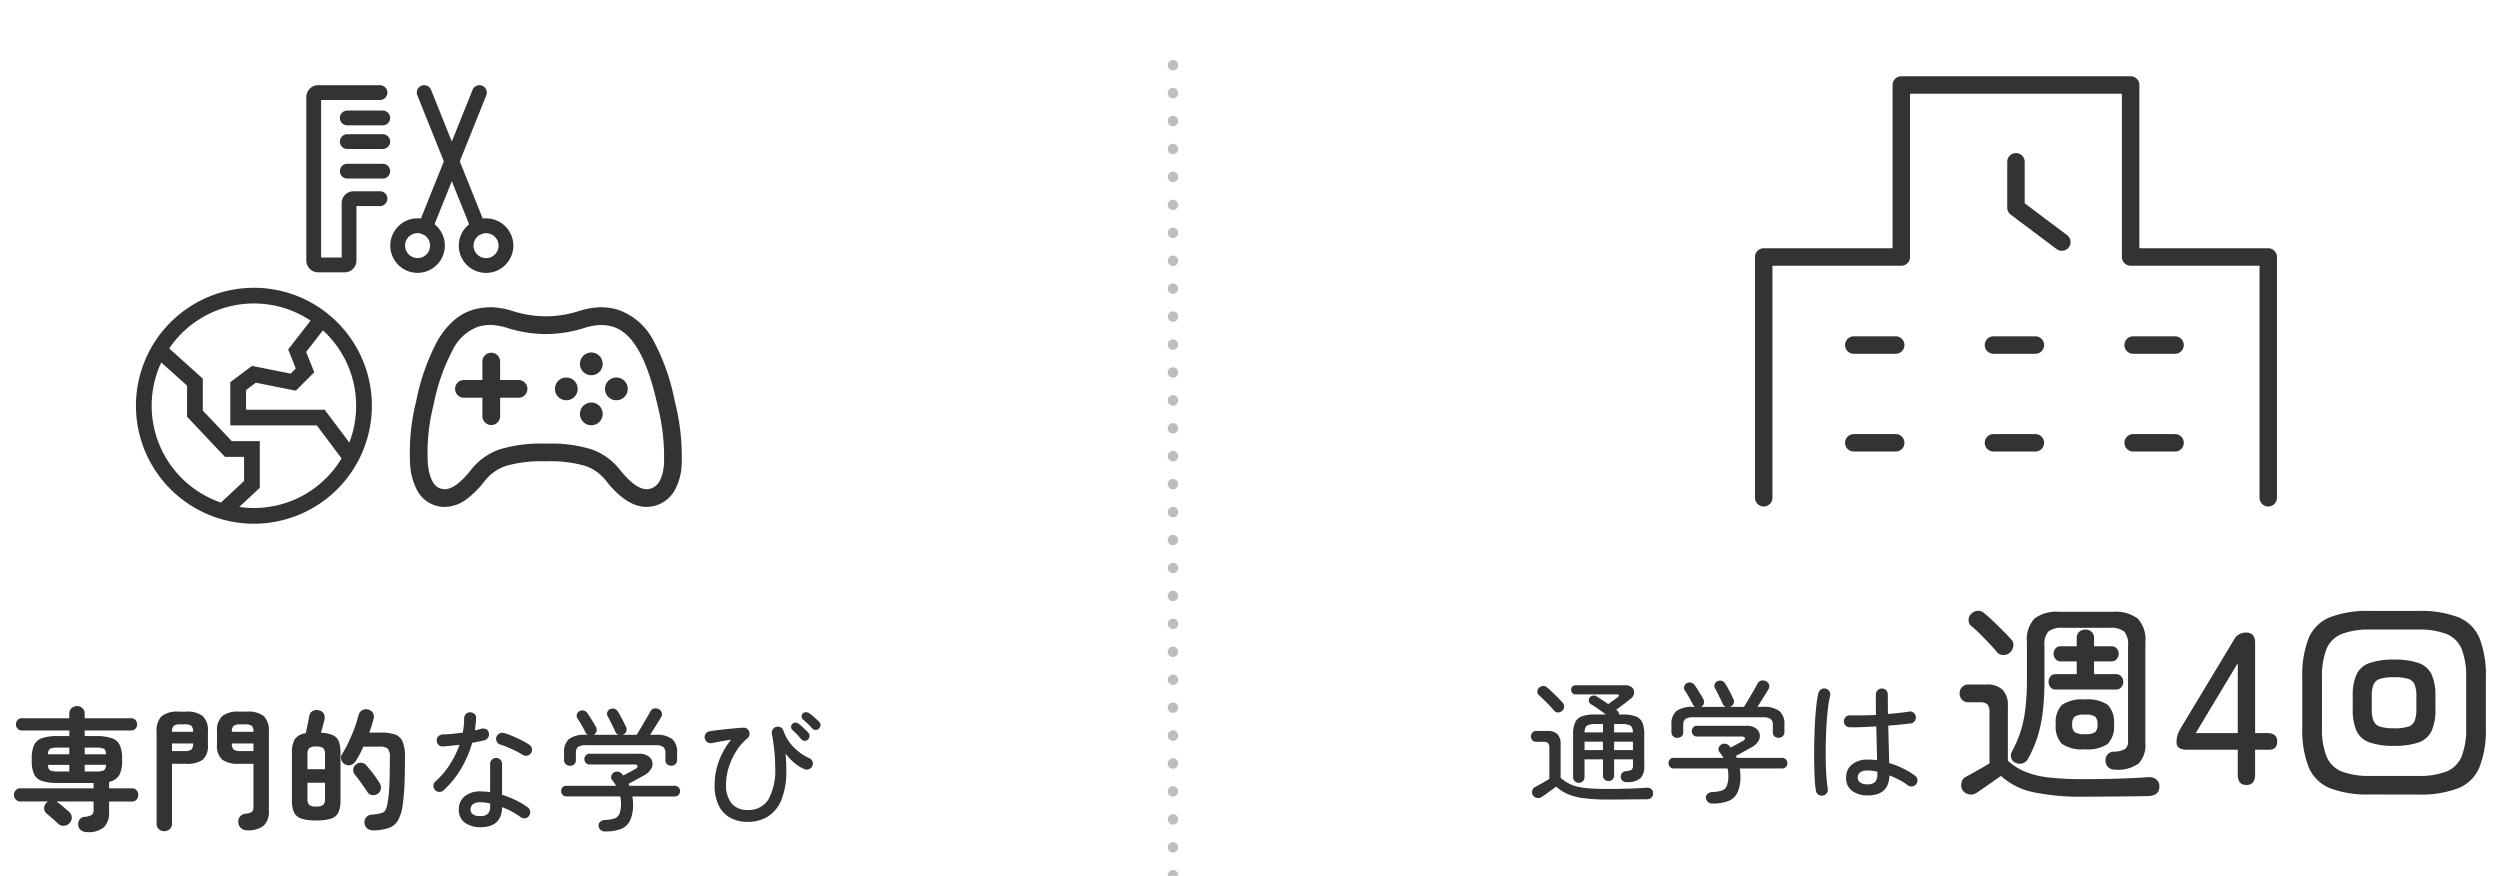 <svg xmlns="http://www.w3.org/2000/svg" xmlns:xlink="http://www.w3.org/1999/xlink" width="358" height="125.41" viewBox="0 0 358 125.41">
  <defs>
    <clipPath id="clip-path">
      <rect id="長方形_24309" data-name="長方形 24309" width="358" height="125.41" transform="translate(997.532 3988.646)" fill="#fff" stroke="#707070" stroke-width="1"/>
    </clipPath>
    <clipPath id="clip-path-2">
      <rect id="長方形_23917" data-name="長方形 23917" width="80" height="65" transform="translate(21 -2.042)" fill="#fff" stroke="#707070" stroke-width="1"/>
    </clipPath>
    <clipPath id="clip-path-3">
      <rect id="長方形_23916" data-name="長方形 23916" width="80" height="65" transform="translate(39.645 13.721)" fill="#fff" stroke="#707070" stroke-width="1"/>
    </clipPath>
  </defs>
  <g id="hs_icon02" transform="translate(-997.532 -3988.646)" clip-path="url(#clip-path)">
    <g id="hs_icon02-2" data-name="hs_icon02">
      <line id="線_3243" data-name="線 3243" y1="119.841" transform="translate(1165.5 3994.141)" fill="none" stroke="#bdbebf" stroke-linecap="round" stroke-width="1.5" stroke-dasharray="0 4"/>
      <g id="グループ_28751" data-name="グループ 28751" transform="translate(999 3986.684)">
        <path id="パス_78965" data-name="パス 78965" d="M10.982,1.748a1.406,1.406,0,0,1-.836-.257,1.031,1.031,0,0,1-.418-.77,1.15,1.15,0,0,1,.2-.77.912.912,0,0,1,.731-.39,2.329,2.329,0,0,0,1.026-.285.953.953,0,0,0,.247-.779v-1.14H6.593a.371.371,0,0,0,.076.029.085.085,0,0,1,.057.047q.19.133.523.409l.665.551q.332.275.484.428a1.1,1.1,0,0,1,.408.8,1.108,1.108,0,0,1-.332.855,1.155,1.155,0,0,1-.8.37A1.078,1.078,0,0,1,6.84.532,5.074,5.074,0,0,0,6.365.085q-.323-.276-.646-.56T5.206-.912a.937.937,0,0,1-.352-.731,1.114,1.114,0,0,1,.295-.789A2.331,2.331,0,0,1,5.4-2.641H1.463a.864.864,0,0,1-.674-.285.963.963,0,0,1-.256-.665.929.929,0,0,1,.256-.656.878.878,0,0,1,.674-.276H11.932v-.76H6.859a7.287,7.287,0,0,1-2.29-.285,1.9,1.9,0,0,1-1.159-.978,4.549,4.549,0,0,1-.332-1.928v-.342a4.5,4.5,0,0,1,.332-1.9,1.927,1.927,0,0,1,1.159-1,7.067,7.067,0,0,1,2.29-.295h1.6v-.8H1.672a.8.8,0,0,1-.627-.256.9.9,0,0,1-.228-.618.9.9,0,0,1,.228-.617.8.8,0,0,1,.627-.257H8.455V-15.2a1.045,1.045,0,0,1,.323-.8,1.1,1.1,0,0,1,.779-.3,1.1,1.1,0,0,1,.779.3,1.045,1.045,0,0,1,.323.8v.646h6.65a.8.8,0,0,1,.627.257.9.9,0,0,1,.228.617.9.9,0,0,1-.228.618.8.8,0,0,1-.627.256h-6.65v.8h1.577a7.067,7.067,0,0,1,2.29.295,1.927,1.927,0,0,1,1.159,1,4.5,4.5,0,0,1,.333,1.9v.342a4.234,4.234,0,0,1-.4,2.052,2.181,2.181,0,0,1-1.463.969v.931h3.268a.842.842,0,0,1,.674.276.971.971,0,0,1,.237.656,1.007,1.007,0,0,1-.237.665.829.829,0,0,1-.674.285H14.155v1.52a2.885,2.885,0,0,1-.731,2.156A3.429,3.429,0,0,1,10.982,1.748ZM6.821-6.935H8.455v-.95H5.4q.038.646.332.8A2.666,2.666,0,0,0,6.821-6.935Zm3.838,0h1.634a2.666,2.666,0,0,0,1.092-.152q.295-.152.333-.8H10.659ZM5.4-9.4H8.455v-.95H6.821a2.666,2.666,0,0,0-1.093.152Q5.434-10.051,5.4-9.4Zm5.263,0h3.059q-.038-.646-.333-.8a2.666,2.666,0,0,0-1.092-.152H10.659ZM33.915,1.482a1.235,1.235,0,0,1-.883-.313,1.193,1.193,0,0,1-.371-.808A1.069,1.069,0,0,1,32.9-.475a1.145,1.145,0,0,1,.789-.418,1.735,1.735,0,0,0,.959-.295,1.109,1.109,0,0,0,.181-.732V-8.037h-2.09a3.811,3.811,0,0,1-2.4-.6,2.692,2.692,0,0,1-.731-2.175v-1.824a2.851,2.851,0,0,1,.731-2.223,3.6,3.6,0,0,1,2.4-.646H33.9a3.6,3.6,0,0,1,2.413.646,2.874,2.874,0,0,1,.722,2.223V-1.33A2.75,2.75,0,0,1,36.29.826,3.536,3.536,0,0,1,33.915,1.482Zm-11.856.133a1.115,1.115,0,0,1-.779-.294,1.015,1.015,0,0,1-.323-.789V-12.635a2.851,2.851,0,0,1,.731-2.223,3.6,3.6,0,0,1,2.4-.646h1.083a3.6,3.6,0,0,1,2.413.646,2.874,2.874,0,0,1,.722,2.223v1.824a2.712,2.712,0,0,1-.722,2.175,3.805,3.805,0,0,1-2.413.6H23.161V.532a1.015,1.015,0,0,1-.323.789A1.115,1.115,0,0,1,22.059,1.615ZM32.965-9.861h1.862v-1.083h-3.1A1.188,1.188,0,0,0,32-10.07,1.583,1.583,0,0,0,32.965-9.861Zm-9.8,0h1.786a1.578,1.578,0,0,0,.979-.209,1.221,1.221,0,0,0,.256-.874H23.161Zm8.569-2.755h3.1a1.182,1.182,0,0,0-.257-.865,1.638,1.638,0,0,0-.979-.2h-.627a1.643,1.643,0,0,0-.969.2A1.151,1.151,0,0,0,31.73-12.616Zm-8.569,0h3.021a1.182,1.182,0,0,0-.256-.865,1.638,1.638,0,0,0-.979-.2H24.4a1.643,1.643,0,0,0-.969.2A1.151,1.151,0,0,0,23.161-12.616ZM43.814.076A6.7,6.7,0,0,1,41.686-.19a1.719,1.719,0,0,1-1.055-.9,4.156,4.156,0,0,1-.294-1.72v-6.8a3.732,3.732,0,0,1,.409-1.948,2.138,2.138,0,0,1,1.567-.845q.114-.513.266-1.235t.228-1.178a1.065,1.065,0,0,1,.456-.76,1.181,1.181,0,0,1,.874-.133,1.031,1.031,0,0,1,.741.475,1.14,1.14,0,0,1,.114.874q-.076.361-.228.912t-.266.969a4.471,4.471,0,0,1,1.729.361,1.637,1.637,0,0,1,.836.912,4.633,4.633,0,0,1,.228,1.6v6.8A4.156,4.156,0,0,1,47-1.092a1.718,1.718,0,0,1-1.045.9A6.686,6.686,0,0,1,43.814.076ZM52.079,1.5a1.5,1.5,0,0,1-.883-.219A1.117,1.117,0,0,1,50.73.475a1.052,1.052,0,0,1,.247-.845,1.144,1.144,0,0,1,.817-.389A7.616,7.616,0,0,0,53.1-.96a1,1,0,0,0,.627-.447,3.04,3.04,0,0,0,.3-.988A20.874,20.874,0,0,0,54.3-5.13q.057-1.52.057-3.838a1.753,1.753,0,0,0-.3-1.235,1.847,1.847,0,0,0-1.216-.285h-2.28a11.136,11.136,0,0,1-.532,1.1q-.285.513-.551.95a1.214,1.214,0,0,1-.684.561,1.042,1.042,0,0,1-.855-.086,1.093,1.093,0,0,1-.522-.627.911.911,0,0,1,.085-.8q.456-.741.912-1.681t.836-1.948a17.431,17.431,0,0,0,.608-1.919,1.139,1.139,0,0,1,.5-.741,1.08,1.08,0,0,1,.864-.133,1.075,1.075,0,0,1,.684.456,1.038,1.038,0,0,1,.133.855,19.921,19.921,0,0,1-.627,1.995h1.634a6.321,6.321,0,0,1,2.033.266,1.837,1.837,0,0,1,1.1,1.017,5.43,5.43,0,0,1,.342,2.175q0,1.615-.029,2.85t-.1,2.223q-.076.988-.209,1.9A5.861,5.861,0,0,1,55.508.095,2.435,2.435,0,0,1,54.216,1.15,7.459,7.459,0,0,1,52.079,1.5Zm.57-5.263a1.128,1.128,0,0,1-.817.209.971.971,0,0,1-.7-.456q-.228-.361-.561-.836T49.9-5.776q-.333-.456-.579-.741a1.007,1.007,0,0,1-.2-.751.922.922,0,0,1,.389-.675,1,1,0,0,1,.779-.237,1.057,1.057,0,0,1,.722.389q.285.323.637.76t.674.893q.323.456.551.817a1.214,1.214,0,0,1,.2.855A1.037,1.037,0,0,1,52.649-3.762ZM43.814-1.919a1.511,1.511,0,0,0,1.007-.237,1.217,1.217,0,0,0,.247-.884V-5.32H42.56v2.28a1.217,1.217,0,0,0,.247.884A1.511,1.511,0,0,0,43.814-1.919ZM42.56-7.258h2.508V-9.386a1.217,1.217,0,0,0-.247-.884,1.511,1.511,0,0,0-1.007-.238,1.511,1.511,0,0,0-1.007.238,1.217,1.217,0,0,0-.247.884Zm24.757,8.3A3.707,3.707,0,0,1,65.132.418,2.186,2.186,0,0,1,64.239-1.5a2.315,2.315,0,0,1,.845-1.89,3.44,3.44,0,0,1,2.252-.694q.342,0,.684.029t.7.067V-8.018a.836.836,0,0,1,.247-.6.811.811,0,0,1,.608-.257.811.811,0,0,1,.608.257.836.836,0,0,1,.247.6v4.427a13.762,13.762,0,0,1,2,.789,10.9,10.9,0,0,1,1.672,1,.835.835,0,0,1,.342.561.873.873,0,0,1-.152.655.776.776,0,0,1-.551.342A.831.831,0,0,1,73.093-.4a10.924,10.924,0,0,0-2.66-1.425Q70.376,1.045,67.317,1.045ZM62.054-4.237a.851.851,0,0,1-.6.228.815.815,0,0,1-.6-.247.918.918,0,0,1-.257-.617.757.757,0,0,1,.257-.6,11.7,11.7,0,0,0,2.081-2.442,13.575,13.575,0,0,0,1.4-2.84q-.627.076-1.226.133t-1.13.1a.825.825,0,0,1-.665-.238.932.932,0,0,1-.247-.674.781.781,0,0,1,.276-.58,1.084,1.084,0,0,1,.674-.237,12.774,12.774,0,0,0,1.33-.076q.722-.076,1.463-.171.095-.532.143-1.045T65-14.554a.826.826,0,0,1,.247-.608.826.826,0,0,1,.608-.247.891.891,0,0,1,.627.247.69.69,0,0,1,.228.608q-.019.437-.066.865t-.1.865q.494-.114.912-.228a.976.976,0,0,1,.684.057.713.713,0,0,1,.4.551.848.848,0,0,1-.123.665.848.848,0,0,1-.542.38q-.38.1-.817.181l-.912.181a15.326,15.326,0,0,1-1.625,3.762A13.72,13.72,0,0,1,62.054-4.237ZM73.359-9.329a9.869,9.869,0,0,0-.95-.532q-.57-.285-1.159-.532t-1.026-.38a.86.86,0,0,1-.522-.389.868.868,0,0,1-.1-.656.888.888,0,0,1,.4-.532.777.777,0,0,1,.646-.1,7.88,7.88,0,0,1,1.254.437q.7.3,1.368.637a8.111,8.111,0,0,1,1.064.618.837.837,0,0,1,.361.541.811.811,0,0,1-.133.656A.811.811,0,0,1,74-9.2.9.9,0,0,1,73.359-9.329ZM67.317-.551A1.413,1.413,0,0,0,68.41-.9a1.511,1.511,0,0,0,.313-1.035v-.418a6.259,6.259,0,0,0-1.406-.171,1.594,1.594,0,0,0-1.083.294.95.95,0,0,0-.323.732.846.846,0,0,0,.323.684A1.718,1.718,0,0,0,67.317-.551Zm17.86,2.2a.907.907,0,0,1-.656-.228.921.921,0,0,1-.275-.589A.679.679,0,0,1,84.5.247,1.164,1.164,0,0,1,85.215,0a4.378,4.378,0,0,0,1.358-.228,1.174,1.174,0,0,0,.684-.694,4.046,4.046,0,0,0,.2-1.434,4.3,4.3,0,0,0-.114-1.007H79.648a.712.712,0,0,1-.551-.228.763.763,0,0,1-.209-.532.773.773,0,0,1,.2-.542.653.653,0,0,1,.5-.219h7.182q-.133-.209-.266-.4t-.285-.38a.675.675,0,0,1-.161-.56.755.755,0,0,1,.295-.5.809.809,0,0,1,.589-.19.784.784,0,0,1,.532.209.973.973,0,0,1,.162.161l.142.181q.418-.209.922-.484t.808-.446q.361-.19.323-.418t-.475-.228h-6.4a.69.69,0,0,1-.532-.228.763.763,0,0,1-.209-.532.786.786,0,0,1,.209-.551.69.69,0,0,1,.532-.228h7.068a2.307,2.307,0,0,1,1.311.323,1.38,1.38,0,0,1,.6.817,1.371,1.371,0,0,1-.152,1.007,2.437,2.437,0,0,1-.96.912q-.608.342-1.14.636t-1.14.617l.114.285H95.1a.809.809,0,0,1,.6.219.735.735,0,0,1,.218.542.763.763,0,0,1-.209.532.712.712,0,0,1-.551.228H89.091q.038.266.066.542a5.259,5.259,0,0,1,.029.541A5.518,5.518,0,0,1,88.778.047a2.416,2.416,0,0,1-1.292,1.235A6.047,6.047,0,0,1,85.177,1.653Zm-5.016-9.4a.863.863,0,0,1-.608-.228.788.788,0,0,1-.247-.608V-9.614a2.454,2.454,0,0,1,.7-1.967,3.757,3.757,0,0,1,2.413-.6h.266a.871.871,0,0,1-.323-.361,6.349,6.349,0,0,0-.314-.617q-.219-.389-.446-.779t-.38-.6a.673.673,0,0,1-.085-.57.732.732,0,0,1,.352-.456.845.845,0,0,1,.627-.1.826.826,0,0,1,.513.361q.19.247.427.627t.465.75q.228.371.361.637a.858.858,0,0,1,.076.608.8.8,0,0,1-.4.494h3.572a.742.742,0,0,1-.494-.456q-.095-.247-.313-.684t-.427-.865a6.983,6.983,0,0,0-.342-.636.708.708,0,0,1-.057-.58.689.689,0,0,1,.38-.446.843.843,0,0,1,.617-.066.846.846,0,0,1,.5.389,7.6,7.6,0,0,1,.4.665q.228.418.437.836t.342.7a.81.81,0,0,1,.057.617.794.794,0,0,1-.456.484.064.064,0,0,1-.048.019.064.064,0,0,0-.048.019H89.7q.266-.418.646-1.055t.741-1.263q.361-.627.551-.988a.785.785,0,0,1,.542-.456.967.967,0,0,1,.655.076.84.84,0,0,1,.447.484.733.733,0,0,1-.066.656q-.3.513-.751,1.225l-.826,1.321h.741a3.762,3.762,0,0,1,2.4.6,2.435,2.435,0,0,1,.713,1.967v1.026a.8.8,0,0,1-.238.608.83.83,0,0,1-.6.228.873.873,0,0,1-.6-.209.743.743,0,0,1-.238-.589V-9.576a1.054,1.054,0,0,0-.313-.874,1.94,1.94,0,0,0-1.149-.247h-9.9a1.94,1.94,0,0,0-1.149.247A1.054,1.054,0,0,0,81-9.576V-8.55a.729.729,0,0,1-.247.589A.882.882,0,0,1,80.161-7.752ZM105.6.285a5.228,5.228,0,0,1-2.423-.551,3.952,3.952,0,0,1-1.7-1.748,6.568,6.568,0,0,1-.608-3.116,9.806,9.806,0,0,1,.57-3.182,10.59,10.59,0,0,1,1.786-3.183q-.7.114-1.406.238T100.453-11a.853.853,0,0,1-.646-.142.877.877,0,0,1-.361-.561.849.849,0,0,1,.143-.637.8.8,0,0,1,.561-.351q.646-.114,1.5-.209t1.739-.181q.883-.086,1.605-.123a.77.77,0,0,1,.494.133.819.819,0,0,1,.323.418.884.884,0,0,1,.038.513.753.753,0,0,1-.266.437,7.752,7.752,0,0,0-1.691,1.966,9.9,9.9,0,0,0-1.035,2.318,7.882,7.882,0,0,0-.352,2.233,4.219,4.219,0,0,0,.808,2.85,2.9,2.9,0,0,0,2.289.912,3.3,3.3,0,0,0,2.955-1.482,8.726,8.726,0,0,0,.979-4.693q0-1.026-.114-2.223t-.361-2.527a.831.831,0,0,1,.124-.608.79.79,0,0,1,.5-.361.831.831,0,0,1,.627.057.746.746,0,0,1,.4.475,6.331,6.331,0,0,0,1.416,2.308,7.341,7.341,0,0,0,2.308,1.644.772.772,0,0,1,.447.475.837.837,0,0,1-.029.665.851.851,0,0,1-.484.428.869.869,0,0,1-.656-.01,5.677,5.677,0,0,1-1.453-.912A8.406,8.406,0,0,1,111.017-9.5q.114,1.273.114,2.375a10.816,10.816,0,0,1-.712,4.275,5,5,0,0,1-1.957,2.385A5.428,5.428,0,0,1,105.6.285Zm8.626-11.78a.626.626,0,0,1-.5.162.656.656,0,0,1-.465-.238,13.194,13.194,0,0,0-1.235-1.292.616.616,0,0,1-.209-.428.549.549,0,0,1,.171-.446.611.611,0,0,1,.465-.2.764.764,0,0,1,.465.181,7.2,7.2,0,0,1,.674.58q.389.37.674.674a.625.625,0,0,1,.19.5A.759.759,0,0,1,114.228-11.5Zm1.577-1.577a.626.626,0,0,1-.484.181.656.656,0,0,1-.485-.219q-.285-.323-.618-.646t-.655-.589a.619.619,0,0,1-.228-.408.574.574,0,0,1,.133-.465.645.645,0,0,1,.465-.209.858.858,0,0,1,.484.152,6.791,6.791,0,0,1,.693.551q.409.361.713.665a.6.6,0,0,1,.2.484A.721.721,0,0,1,115.805-13.072Z" transform="translate(0 119.373)" fill="#333"/>
        <g id="マスクグループ_172" data-name="マスクグループ 172" transform="translate(-3 14)" clip-path="url(#clip-path-2)">
          <g id="グループ_28750" data-name="グループ 28750" transform="translate(13 -1.447)">
            <path id="Icon_core-globe-alt" data-name="Icon core-globe-alt" d="M18.017,1.125A16.892,16.892,0,1,0,34.909,18.017,16.892,16.892,0,0,0,18.017,1.125Zm-5.7,30.383A14.658,14.658,0,0,1,4.527,12.319q.108-.254.225-.5L8.445,15.14v4.451l5.427,5.746H16.61v3.452L13.3,31.88q-.494-.168-.978-.373Zm16.05-3.138a14.587,14.587,0,0,1-10.352,4.288,14.813,14.813,0,0,1-2.093-.149l2.938-2.741V23.085H14.843L10.7,18.7V14.137L5.89,9.811A14.638,14.638,0,0,1,26.133,5.829L22.926,9.953l1.09,2.726-.738.738L17.744,12.31l-3.106,2.329v6.194H27.026l3.544,4.725a14.649,14.649,0,0,1-2.2,2.812Zm4.288-10.352a14.553,14.553,0,0,1-.976,5.267l-3.528-4.7H16.891V15.765l1.4-1.049,5.728,1.146,2.64-2.64L25.5,10.316,27.9,7.22q.237.217.465.445a14.587,14.587,0,0,1,4.288,10.352Z" transform="translate(6.875 29.495)" fill="#333"/>
            <g id="Icon_ion-game-controller-outline" data-name="Icon ion-game-controller-outline" transform="translate(47.188 33.403)">
              <path id="パス_77533" data-name="パス 77533" d="M12.4,5.25h.042a11.2,11.2,0,0,1,3.106.559,15.971,15.971,0,0,0,4.711.744,15.957,15.957,0,0,0,4.708-.743,11.207,11.207,0,0,1,3.109-.559h.037a8.718,8.718,0,0,1,2.442.349h0a9.075,9.075,0,0,1,5.155,4.511,30.492,30.492,0,0,1,3.007,8.579,31.791,31.791,0,0,1,.985,9.3,8.318,8.318,0,0,1-.97,3.445,4.668,4.668,0,0,1-2.59,2.166,4.48,4.48,0,0,1-1.448.243c-1.9,0-3.783-1.2-5.768-3.676a6.313,6.313,0,0,0-3.059-2.206,17.83,17.83,0,0,0-5.613-.641,18.217,18.217,0,0,0-5.667.643,6.378,6.378,0,0,0-3.1,2.2A13.63,13.63,0,0,1,8.966,32.7a5.418,5.418,0,0,1-3.185,1.15,4.567,4.567,0,0,1-1.5-.256,4.468,4.468,0,0,1-2.462-2.15,9.059,9.059,0,0,1-.978-3.427A30.14,30.14,0,0,1,1.7,18.688a30.856,30.856,0,0,1,3.012-8.574A11.61,11.61,0,0,1,6.948,7.265,7.544,7.544,0,0,1,9.869,5.6l.018-.005A9.339,9.339,0,0,1,12.4,5.25Zm7.859,3.843a18.386,18.386,0,0,1-5.4-.838,9.058,9.058,0,0,0-2.421-.465H12.4a6.8,6.8,0,0,0-1.822.249,6.571,6.571,0,0,0-3.662,3.343,28.471,28.471,0,0,0-2.735,7.861,27.687,27.687,0,0,0-.812,8.5c.145,1.348.566,3.041,1.746,3.45a2,2,0,0,0,.665.116c1.038,0,2.259-.891,3.733-2.725a8.893,8.893,0,0,1,4.273-3.023,20.472,20.472,0,0,1,6.473-.774,20.076,20.076,0,0,1,6.431.776,8.912,8.912,0,0,1,4.222,3.021c1.452,1.809,2.726,2.726,3.787,2.726a1.918,1.918,0,0,0,.628-.107c.392-.134,1.588-.543,1.851-3.437a29.911,29.911,0,0,0-.936-8.526c-1.483-6.7-3.576-10.366-6.4-11.2a6.179,6.179,0,0,0-1.729-.247h-.037a9.059,9.059,0,0,0-2.424.465A18.372,18.372,0,0,1,20.261,9.093Z" transform="translate(-0.752 -5.25)" fill="#333"/>
              <path id="パス_77534" data-name="パス 77534" d="M22.382,15.972a1.629,1.629,0,1,1-1.629-1.629A1.629,1.629,0,0,1,22.382,15.972Z" transform="translate(1.686 -4.279)" fill="#333"/>
              <path id="パス_77535" data-name="パス 77535" d="M23.847,20.695a1.629,1.629,0,1,1,1.629-1.625,1.629,1.629,0,0,1-1.629,1.625Z" transform="translate(2.175 -3.79)" fill="#333"/>
              <path id="パス_77536" data-name="パス 77536" d="M25.476,12.879a1.629,1.629,0,1,1-1.629-1.629A1.629,1.629,0,0,1,25.476,12.879Z" transform="translate(2.175 -4.768)" fill="#333"/>
              <path id="パス_77537" data-name="パス 77537" d="M28.57,15.972a1.629,1.629,0,1,1-1.629-1.629A1.629,1.629,0,0,1,28.57,15.972Z" transform="translate(2.664 -4.279)" fill="#333"/>
              <path id="パス_77538" data-name="パス 77538" d="M15.462,18.031H7.645a1.27,1.27,0,1,1,0-2.54h7.817a1.27,1.27,0,0,1,0,2.54Z" transform="translate(0.137 -5.068)" fill="#333"/>
              <path id="パス_77538-2" data-name="パス 77538" d="M9.087,2.54H1.27A1.27,1.27,0,1,1,1.27,0H9.087a1.27,1.27,0,0,1,0,2.54Z" transform="translate(12.962 6.514) rotate(90)" fill="#333"/>
            </g>
            <g id="_485_h_h" data-name="485_h_h" transform="translate(32.335 0.373)">
              <rect id="長方形_23787" data-name="長方形 23787" width="29.635" height="29.635" transform="translate(0)" fill="none"/>
              <path id="線_3244" data-name="線 3244" d="M4.889.867H-.192A1.058,1.058,0,0,1-1.25-.192,1.058,1.058,0,0,1-.192-1.25h5.08A1.058,1.058,0,0,1,5.947-.192,1.058,1.058,0,0,1,4.889.867Z" transform="translate(6.119 6.119)" fill="#333"/>
              <path id="線_3245" data-name="線 3245" d="M4.889.867H-.192A1.058,1.058,0,0,1-1.25-.192,1.058,1.058,0,0,1-.192-1.25h5.08A1.058,1.058,0,0,1,5.947-.192,1.058,1.058,0,0,1,4.889.867Z" transform="translate(6.119 9.505)" fill="#333"/>
              <path id="線_3246" data-name="線 3246" d="M4.889.867H-.192A1.058,1.058,0,0,1-1.25-.192,1.058,1.058,0,0,1-.192-1.25h5.08A1.058,1.058,0,0,1,5.947-.192,1.058,1.058,0,0,1,4.889.867Z" transform="translate(6.119 13.739)" fill="#333"/>
              <path id="パス_77539" data-name="パス 77539" d="M6.238,30.547h-3.8A1.693,1.693,0,0,1,.75,28.856V5.441A1.693,1.693,0,0,1,2.441,3.75H11.3a1.058,1.058,0,0,1,0,2.117H2.867V28.43H5.813v-7.8A1.693,1.693,0,0,1,7.5,18.938h3.8a1.058,1.058,0,0,1,0,2.117H7.929v7.8A1.693,1.693,0,0,1,6.238,30.547Z" transform="translate(-0.687 -2.513)" fill="#333"/>
              <path id="線_3247" data-name="線 3247" d="M7.554,20.155a1.059,1.059,0,0,1-.982-.664L-1.174.2A1.058,1.058,0,0,1-.586-1.174,1.058,1.058,0,0,1,.79-.586L8.536,18.7a1.059,1.059,0,0,1-.982,1.453Z" transform="translate(17.134 2.487)" fill="#333"/>
              <path id="楕円形_10234" data-name="楕円形 10234" d="M2.656-1.25A3.906,3.906,0,1,1-1.25,2.656,3.911,3.911,0,0,1,2.656-1.25Zm0,5.7A1.789,1.789,0,1,0,.867,2.656,1.791,1.791,0,0,0,2.656,4.445Z" transform="translate(23.145 21.554)" fill="#333"/>
              <path id="線_3248" data-name="線 3248" d="M-.192,20.155a1.055,1.055,0,0,1-.394-.077A1.058,1.058,0,0,1-1.174,18.7L6.572-.586a1.058,1.058,0,0,1,1.377-.588A1.058,1.058,0,0,1,8.536.2L.79,19.491A1.059,1.059,0,0,1-.192,20.155Z" transform="translate(17.298 2.487)" fill="#333"/>
              <path id="楕円形_10235" data-name="楕円形 10235" d="M2.656-1.25A3.906,3.906,0,1,1-1.25,2.656,3.911,3.911,0,0,1,2.656-1.25Zm0,5.7A1.789,1.789,0,1,0,.867,2.656,1.791,1.791,0,0,0,2.656,4.445Z" transform="translate(13.337 21.548)" fill="#333"/>
            </g>
          </g>
        </g>
      </g>
      <g id="グループ_28752" data-name="グループ 28752" transform="translate(1216.355 3970.922)">
        <g id="グループ_28724" data-name="グループ 28724" transform="translate(0 94.576)">
          <path id="パス_78967" data-name="パス 78967" d="M7.619-1.311a.815.815,0,0,1-.57-.228A.765.765,0,0,1,6.8-2.128v-6.1a4.074,4.074,0,0,1,.3-1.757,1.694,1.694,0,0,1,1-.865A5.812,5.812,0,0,1,9.994-11.1h1.5q-.532-.4-1.131-.817t-1.036-.665a.594.594,0,0,1-.266-.437.716.716,0,0,1,.1-.494.725.725,0,0,1,.447-.275.7.7,0,0,1,.541.085q.3.19.76.494t.912.627l.722-.513q.4-.285.646-.475.209-.152.181-.276t-.294-.123H7.163a.592.592,0,0,1-.475-.2.693.693,0,0,1-.171-.465.658.658,0,0,1,.171-.456.606.606,0,0,1,.475-.19H14.25a1.349,1.349,0,0,1,1.007.333.942.942,0,0,1,.276.788,1.2,1.2,0,0,1-.5.817q-.475.38-1.017.789t-1.055.788l.114.076a.674.674,0,0,1,.3.589h.418a5.9,5.9,0,0,1,1.9.247,1.659,1.659,0,0,1,1,.865,4.19,4.19,0,0,1,.295,1.757v4.484a2.372,2.372,0,0,1-.551,1.786,2.831,2.831,0,0,1-1.862.551.987.987,0,0,1-.665-.171.76.76,0,0,1-.285-.551.774.774,0,0,1,.19-.589.846.846,0,0,1,.551-.266,1.586,1.586,0,0,0,.865-.237,1.135,1.135,0,0,0,.142-.694v-.76h-2.7v2.318a.75.75,0,0,1-.238.579.8.8,0,0,1-.561.219.8.8,0,0,1-.561-.219.75.75,0,0,1-.238-.579V-4.674H8.436v2.546a.78.78,0,0,1-.238.589A.805.805,0,0,1,7.619-1.311Zm4.047,2.394A25.553,25.553,0,0,1,8.37.9,8.812,8.812,0,0,1,6.061.313,5.864,5.864,0,0,1,4.389-.76q-.3.209-.722.513t-.8.57l-.57.4a.941.941,0,0,1-.684.123.8.8,0,0,1-.57-.37A.846.846,0,0,1,.95-.2a.753.753,0,0,1,.4-.5q.323-.171.94-.522T3.4-1.881V-6.308a1.036,1.036,0,0,0-.171-.684.887.887,0,0,0-.665-.19H1.539a.735.735,0,0,1-.57-.228A.786.786,0,0,1,.76-7.961a.786.786,0,0,1,.209-.551.735.735,0,0,1,.57-.228H3.116a1.949,1.949,0,0,1,1.444.465A1.98,1.98,0,0,1,5.016-6.84v4.807a5.794,5.794,0,0,0,1.093.779A5.431,5.431,0,0,0,7.4-.77a10.787,10.787,0,0,0,1.767.257q1.036.076,2.5.076,1.653,0,3.144-.047t2.48-.124a.914.914,0,0,1,.7.19.761.761,0,0,1,.266.608.83.83,0,0,1-.228.6.992.992,0,0,1-.7.257q-.7,0-1.71.01l-2.052.019Q12.521,1.083,11.666,1.083ZM5.225-11.609a.861.861,0,0,1-.58.219.685.685,0,0,1-.579-.276q-.247-.3-.646-.722T2.612-13.2Q2.2-13.6,1.9-13.87a.64.64,0,0,1-.219-.513A.732.732,0,0,1,1.9-14.9a.976.976,0,0,1,.541-.266.7.7,0,0,1,.6.171q.3.247.732.655t.836.817q.408.408.655.693a.852.852,0,0,1,.256.618A.837.837,0,0,1,5.225-11.609ZM12.673-6h2.7V-7.2h-2.7ZM8.436-6h2.641V-7.2H8.436Zm4.237-2.527h2.7q-.038-.779-.389-.988a2.682,2.682,0,0,0-1.264-.209H12.673Zm-4.237,0h2.641v-1.2H10.07a2.62,2.62,0,0,0-1.254.209Q8.474-9.31,8.436-8.531ZM26.752,1.653a.907.907,0,0,1-.656-.228.921.921,0,0,1-.276-.589.679.679,0,0,1,.257-.589A1.164,1.164,0,0,1,26.79,0a4.378,4.378,0,0,0,1.358-.228,1.174,1.174,0,0,0,.684-.694,4.046,4.046,0,0,0,.2-1.434,4.3,4.3,0,0,0-.114-1.007H21.223a.712.712,0,0,1-.551-.228.763.763,0,0,1-.209-.532.773.773,0,0,1,.2-.542.653.653,0,0,1,.5-.219h7.182q-.133-.209-.266-.4t-.285-.38a.675.675,0,0,1-.161-.56.755.755,0,0,1,.294-.5.809.809,0,0,1,.589-.19.784.784,0,0,1,.532.209.973.973,0,0,1,.162.161l.142.181q.418-.209.922-.484t.807-.446q.361-.19.323-.418t-.475-.228h-6.4A.69.69,0,0,1,24-8.17a.763.763,0,0,1-.209-.532A.786.786,0,0,1,24-9.253a.69.69,0,0,1,.532-.228H31.6a2.307,2.307,0,0,1,1.311.323,1.38,1.38,0,0,1,.6.817,1.371,1.371,0,0,1-.152,1.007,2.437,2.437,0,0,1-.959.912q-.608.342-1.14.636t-1.14.617l.114.285H36.67a.809.809,0,0,1,.6.219.735.735,0,0,1,.218.542.763.763,0,0,1-.209.532.712.712,0,0,1-.551.228H30.666q.038.266.066.542a5.261,5.261,0,0,1,.028.541A5.518,5.518,0,0,1,30.353.047a2.416,2.416,0,0,1-1.292,1.235A6.047,6.047,0,0,1,26.752,1.653Zm-5.016-9.4a.863.863,0,0,1-.608-.228.788.788,0,0,1-.247-.608V-9.614a2.454,2.454,0,0,1,.7-1.967,3.757,3.757,0,0,1,2.413-.6h.266a.871.871,0,0,1-.323-.361,6.349,6.349,0,0,0-.313-.617q-.218-.389-.447-.779t-.38-.6a.673.673,0,0,1-.086-.57.732.732,0,0,1,.351-.456.845.845,0,0,1,.627-.1.826.826,0,0,1,.513.361q.19.247.427.627t.466.75q.228.371.361.637a.858.858,0,0,1,.076.608.8.8,0,0,1-.4.494h3.572a.742.742,0,0,1-.494-.456q-.1-.247-.313-.684t-.427-.865a6.983,6.983,0,0,0-.342-.636.708.708,0,0,1-.057-.58.689.689,0,0,1,.38-.446.843.843,0,0,1,.618-.066.846.846,0,0,1,.5.389,7.6,7.6,0,0,1,.4.665q.228.418.437.836t.342.7a.81.81,0,0,1,.057.617.794.794,0,0,1-.456.484.064.064,0,0,1-.048.019.064.064,0,0,0-.047.019h2.014q.266-.418.646-1.055t.741-1.263q.361-.627.551-.988a.785.785,0,0,1,.542-.456.967.967,0,0,1,.655.076.84.84,0,0,1,.446.484.733.733,0,0,1-.066.656q-.3.513-.751,1.225l-.826,1.321h.741a3.762,3.762,0,0,1,2.4.6,2.435,2.435,0,0,1,.713,1.967v1.026a.8.8,0,0,1-.237.608.83.83,0,0,1-.6.228.873.873,0,0,1-.6-.209A.743.743,0,0,1,35.4-8.55V-9.576a1.054,1.054,0,0,0-.313-.874,1.94,1.94,0,0,0-1.15-.247h-9.9a1.94,1.94,0,0,0-1.149.247,1.054,1.054,0,0,0-.313.874V-8.55a.729.729,0,0,1-.247.589A.882.882,0,0,1,21.736-7.752ZM48.963.494a3.663,3.663,0,0,1-2.175-.627A2.215,2.215,0,0,1,45.9-2.071a2.294,2.294,0,0,1,.846-1.872,3.41,3.41,0,0,1,2.233-.694q.342,0,.674.019a6.281,6.281,0,0,1,.674.076q-.019-1.007-.048-2.271t-.066-2.574q-1.064.057-2.062.1t-1.739.019a.8.8,0,0,1-.608-.266.8.8,0,0,1-.228-.608.879.879,0,0,1,.275-.608.794.794,0,0,1,.618-.228q.741.019,1.71.01t1.995-.066q-.019-.8-.019-1.549v-1.377a.826.826,0,0,1,.247-.608.826.826,0,0,1,.608-.247.826.826,0,0,1,.608.247.826.826,0,0,1,.247.608q0,.684.009,1.387t.009,1.406q.874-.076,1.644-.161t1.358-.181a.768.768,0,0,1,.637.133.831.831,0,0,1,.351.57.849.849,0,0,1-.142.637.8.8,0,0,1-.56.351q-.627.076-1.463.161T51.927-9.5q.038,1.539.076,2.945t.057,2.413a12.171,12.171,0,0,1,2,.779,11.237,11.237,0,0,1,1.682,1.007A.872.872,0,0,1,56.1-1.8a.786.786,0,0,1-.142.636.821.821,0,0,1-.57.361.831.831,0,0,1-.646-.152A8.594,8.594,0,0,0,53.551-1.7,14.546,14.546,0,0,0,52.1-2.375Q52.041.494,48.963.494ZM42.579.513A.8.8,0,0,1,41.924.38a.82.82,0,0,1-.351-.551,14.18,14.18,0,0,1-.171-1.7q-.057-1.074-.076-2.413t.009-2.784q.029-1.444.1-2.812t.2-2.489a14.087,14.087,0,0,1,.295-1.8.9.9,0,0,1,.389-.532.753.753,0,0,1,.636-.1.79.79,0,0,1,.542.38.858.858,0,0,1,.1.646,17.108,17.108,0,0,0-.3,1.8q-.133,1.074-.209,2.347t-.1,2.6q-.029,1.33-.009,2.584t.1,2.29q.076,1.035.19,1.681a.849.849,0,0,1-.142.637A.787.787,0,0,1,42.579.513ZM48.963-1.1a1.413,1.413,0,0,0,1.092-.352,1.511,1.511,0,0,0,.314-1.035v-.418a6.26,6.26,0,0,0-1.406-.171,1.594,1.594,0,0,0-1.083.294.929.929,0,0,0-.323.713.873.873,0,0,0,.323.693A1.673,1.673,0,0,0,48.963-1.1Z" transform="translate(-0.355 36.559)" fill="#333"/>
          <path id="パス_78966" data-name="パス 78966" d="M23.374-2.2a1.324,1.324,0,0,1-.93-.341,1.262,1.262,0,0,1-.4-.9,1.291,1.291,0,0,1,.279-.914,1.167,1.167,0,0,1,.9-.419,3.337,3.337,0,0,0,1.659-.4,1.45,1.45,0,0,0,.387-1.178V-19.964a2.763,2.763,0,0,0-.558-2.015,3.065,3.065,0,0,0-2.077-.527h-6.7a3.065,3.065,0,0,0-2.077.527,2.763,2.763,0,0,0-.558,2.015v4.805a39.017,39.017,0,0,1-.248,4.727,19.436,19.436,0,0,1-.76,3.58,17.718,17.718,0,0,1-1.349,3.1,1.291,1.291,0,0,1-.744.635,1.322,1.322,0,0,1-.992-.046,1.064,1.064,0,0,1-.667-.713,1.167,1.167,0,0,1,.109-.93A16.68,16.68,0,0,0,9.842-7.549a17.241,17.241,0,0,0,.713-3.286,35.069,35.069,0,0,0,.233-4.324v-5.27a4.452,4.452,0,0,1,1.069-3.395,5.263,5.263,0,0,1,3.58-.977h7.626a5.328,5.328,0,0,1,3.6.977,4.412,4.412,0,0,1,1.085,3.395V-5.983a3.781,3.781,0,0,1-.961,2.9A5.062,5.062,0,0,1,23.374-2.2ZM18.879,1.674a32.8,32.8,0,0,1-7.208-.651A9.88,9.88,0,0,1,7.068-1.3q-.5.341-1.193.837T4.542.465Q3.906.9,3.6,1.116a1.406,1.406,0,0,1-1.116.217,1.357,1.357,0,0,1-.93-.62,1.46,1.46,0,0,1-.124-1.1,1.215,1.215,0,0,1,.682-.821q.527-.279,1.519-.837T5.425-3.1v-7.316a1.69,1.69,0,0,0-.279-1.116,1.447,1.447,0,0,0-1.085-.31H2.418a1.2,1.2,0,0,1-.93-.372,1.283,1.283,0,0,1-.341-.9,1.283,1.283,0,0,1,.341-.9,1.2,1.2,0,0,1,.93-.372H4.96a3.18,3.18,0,0,1,2.356.759,3.23,3.23,0,0,1,.744,2.341v7.812a8.644,8.644,0,0,0,2.418,1.55,12.413,12.413,0,0,0,3.379.837,42.25,42.25,0,0,0,5.022.248q2.759,0,5.161-.077t4.107-.2a1.541,1.541,0,0,1,1.147.31,1.206,1.206,0,0,1,.465.992q0,1.333-1.55,1.395-1.178.031-2.837.046l-3.363.031Q20.3,1.674,18.879,1.674ZM14.911-13.671a.9.9,0,0,1-.76-.341,1.234,1.234,0,0,1-.263-.775,1.171,1.171,0,0,1,.263-.76.92.92,0,0,1,.76-.326h3.007V-17.7H15.655a.946.946,0,0,1-.775-.341,1.15,1.15,0,0,1-.279-.744,1.131,1.131,0,0,1,.279-.76.966.966,0,0,1,.775-.325h2.263v-1.178a1.1,1.1,0,0,1,.372-.9,1.315,1.315,0,0,1,.868-.31,1.315,1.315,0,0,1,.868.31,1.1,1.1,0,0,1,.372.9v1.178h2.48a.966.966,0,0,1,.775.325,1.131,1.131,0,0,1,.279.76,1.15,1.15,0,0,1-.279.744.946.946,0,0,1-.775.341H20.4v1.829h3.131a.966.966,0,0,1,.775.326,1.131,1.131,0,0,1,.279.76,1.191,1.191,0,0,1-.279.775.946.946,0,0,1-.775.341ZM19.1-5.115a5.156,5.156,0,0,1-3.3-.775,3.593,3.593,0,0,1-.884-2.79,3.593,3.593,0,0,1,.884-2.79,5.156,5.156,0,0,1,3.3-.775,5.092,5.092,0,0,1,3.27.775,3.593,3.593,0,0,1,.884,2.79,3.593,3.593,0,0,1-.884,2.79A5.092,5.092,0,0,1,19.1-5.115ZM8.37-18.972a1.332,1.332,0,0,1-.977.357,1.182,1.182,0,0,1-.914-.419q-.434-.558-1.1-1.256T4.03-21.669a13.656,13.656,0,0,0-1.24-1.116,1.062,1.062,0,0,1-.357-.852,1.264,1.264,0,0,1,.387-.884,1.4,1.4,0,0,1,.884-.418,1.239,1.239,0,0,1,.946.325q.589.465,1.3,1.147T7.347-22.1q.682.682,1.116,1.178a1.129,1.129,0,0,1,.387.961A1.558,1.558,0,0,1,8.37-18.972ZM19.1-7.285a2.414,2.414,0,0,0,1.472-.294,1.458,1.458,0,0,0,.326-1.1,1.458,1.458,0,0,0-.326-1.1,2.414,2.414,0,0,0-1.472-.295,2.494,2.494,0,0,0-1.488.295,1.415,1.415,0,0,0-.341,1.1,1.415,1.415,0,0,0,.341,1.1A2.494,2.494,0,0,0,19.1-7.285ZM42.222,0q-1.24,0-1.24-1.488V-5.053H33.7q-1.488,0-1.488-1.054a3.45,3.45,0,0,1,.124-.977,4.776,4.776,0,0,1,.372-.884l7.75-12.865a1.856,1.856,0,0,1,1.736-.992q1.271,0,1.271,1.488v12.9h1.705q1.457,0,1.457,1.178,0,1.209-1.147,1.209H43.462v3.565Q43.462,0,42.222,0ZM34.968-7.44h6.014V-17.453Zm24.955,8.8a15.081,15.081,0,0,1-5.735-.9,5.552,5.552,0,0,1-3.054-3.007,14.609,14.609,0,0,1-.915-5.7v-7.068a14.588,14.588,0,0,1,.915-5.72,5.558,5.558,0,0,1,3.054-2.991,15.081,15.081,0,0,1,5.735-.9h6.882a15.059,15.059,0,0,1,5.75.9,5.563,5.563,0,0,1,3.038,2.991,14.588,14.588,0,0,1,.914,5.72v7.068a14.609,14.609,0,0,1-.914,5.7A5.557,5.557,0,0,1,72.555.465a15.059,15.059,0,0,1-5.75.9ZM59.954-1.3h6.82a10.8,10.8,0,0,0,4.107-.636,3.935,3.935,0,0,0,2.154-2.155,10.585,10.585,0,0,0,.651-4.092v-7.192a10.564,10.564,0,0,0-.651-4.108,3.94,3.94,0,0,0-2.154-2.139,10.8,10.8,0,0,0-4.107-.635h-6.82a10.817,10.817,0,0,0-4.092.635,3.935,3.935,0,0,0-2.17,2.139,10.564,10.564,0,0,0-.651,4.108v7.192a10.585,10.585,0,0,0,.651,4.092,3.93,3.93,0,0,0,2.17,2.155A10.817,10.817,0,0,0,59.954-1.3Zm3.41-4.309a10.173,10.173,0,0,1-3.549-.5A3.2,3.2,0,0,1,57.985-7.75a7.35,7.35,0,0,1-.542-3.1v-1.86a7.331,7.331,0,0,1,.542-3.116,3.211,3.211,0,0,1,1.829-1.628,10.173,10.173,0,0,1,3.549-.5,10.173,10.173,0,0,1,3.549.5,3.211,3.211,0,0,1,1.829,1.628,7.331,7.331,0,0,1,.542,3.116v1.86a7.35,7.35,0,0,1-.542,3.1,3.2,3.2,0,0,1-1.829,1.643A10.173,10.173,0,0,1,63.364-5.611Zm0-2.511a6.615,6.615,0,0,0,2.015-.233,1.451,1.451,0,0,0,.93-.837,4.59,4.59,0,0,0,.248-1.69v-1.8a4.57,4.57,0,0,0-.248-1.7,1.456,1.456,0,0,0-.93-.821,6.615,6.615,0,0,0-2.015-.233,6.639,6.639,0,0,0-2,.233,1.459,1.459,0,0,0-.945.821,4.57,4.57,0,0,0-.248,1.7v1.8a4.59,4.59,0,0,0,.248,1.69,1.453,1.453,0,0,0,.945.837A6.639,6.639,0,0,0,63.364-8.122Z" transform="translate(60.645 35.559)" fill="#333"/>
        </g>
        <g id="マスクグループ_171" data-name="マスクグループ 171" transform="translate(-10 14)" clip-path="url(#clip-path-3)">
          <g id="_195_b_hoso" data-name="195_b_hoso" transform="translate(40.983)">
            <rect id="長方形_23788" data-name="長方形 23788" width="79" height="79" transform="translate(-0.339 0.136)" fill="none"/>
            <path id="パス_77540" data-name="パス 77540" d="M74.246,70.36A1.25,1.25,0,0,1,73,69.11V35.879H54.542a1.25,1.25,0,0,1-1.25-1.25V11.25H22.953V34.629a1.25,1.25,0,0,1-1.25,1.25H3.25V69.11a1.25,1.25,0,0,1-2.5,0V34.629A1.25,1.25,0,0,1,2,33.379H20.453V10A1.25,1.25,0,0,1,21.7,8.75H54.542A1.25,1.25,0,0,1,55.792,10V33.379H74.246a1.25,1.25,0,0,1,1.25,1.25V69.11A1.25,1.25,0,0,1,74.246,70.36Z" transform="translate(0.758 5.894)" fill="#333"/>
            <path id="パス_77541" data-name="パス 77541" d="M30.567,29.444a1.244,1.244,0,0,1-.749-.25L23.25,24.268a1.25,1.25,0,0,1-.5-1V16.7a1.25,1.25,0,0,1,2.5,0v5.943l6.068,4.551a1.25,1.25,0,0,1-.751,2.25Z" transform="translate(14.881 10.195)" fill="#333"/>
            <path id="線_3249" data-name="線 3249" d="M6,1.25H0A1.25,1.25,0,0,1-1.25,0,1.25,1.25,0,0,1,0-1.25H6A1.25,1.25,0,0,1,7.25,0,1.25,1.25,0,0,1,6,1.25Z" transform="translate(15.661 53.136)" fill="#333"/>
            <path id="線_3250" data-name="線 3250" d="M6,1.25H0A1.25,1.25,0,0,1-1.25,0,1.25,1.25,0,0,1,0-1.25H6A1.25,1.25,0,0,1,7.25,0,1.25,1.25,0,0,1,6,1.25Z" transform="translate(35.661 53.136)" fill="#333"/>
            <path id="線_3251" data-name="線 3251" d="M6,1.25H0A1.25,1.25,0,0,1-1.25,0,1.25,1.25,0,0,1,0-1.25H6A1.25,1.25,0,0,1,7.25,0,1.25,1.25,0,0,1,6,1.25Z" transform="translate(55.661 53.136)" fill="#333"/>
            <path id="線_3252" data-name="線 3252" d="M6,1.25H0A1.25,1.25,0,0,1-1.25,0,1.25,1.25,0,0,1,0-1.25H6A1.25,1.25,0,0,1,7.25,0,1.25,1.25,0,0,1,6,1.25Z" transform="translate(15.661 67.136)" fill="#333"/>
            <path id="線_3253" data-name="線 3253" d="M6,1.25H0A1.25,1.25,0,0,1-1.25,0,1.25,1.25,0,0,1,0-1.25H6A1.25,1.25,0,0,1,7.25,0,1.25,1.25,0,0,1,6,1.25Z" transform="translate(35.661 67.136)" fill="#333"/>
            <path id="線_3254" data-name="線 3254" d="M6,1.25H0A1.25,1.25,0,0,1-1.25,0,1.25,1.25,0,0,1,0-1.25H6A1.25,1.25,0,0,1,7.25,0,1.25,1.25,0,0,1,6,1.25Z" transform="translate(55.661 67.136)" fill="#333"/>
          </g>
        </g>
      </g>
    </g>
  </g>
</svg>
